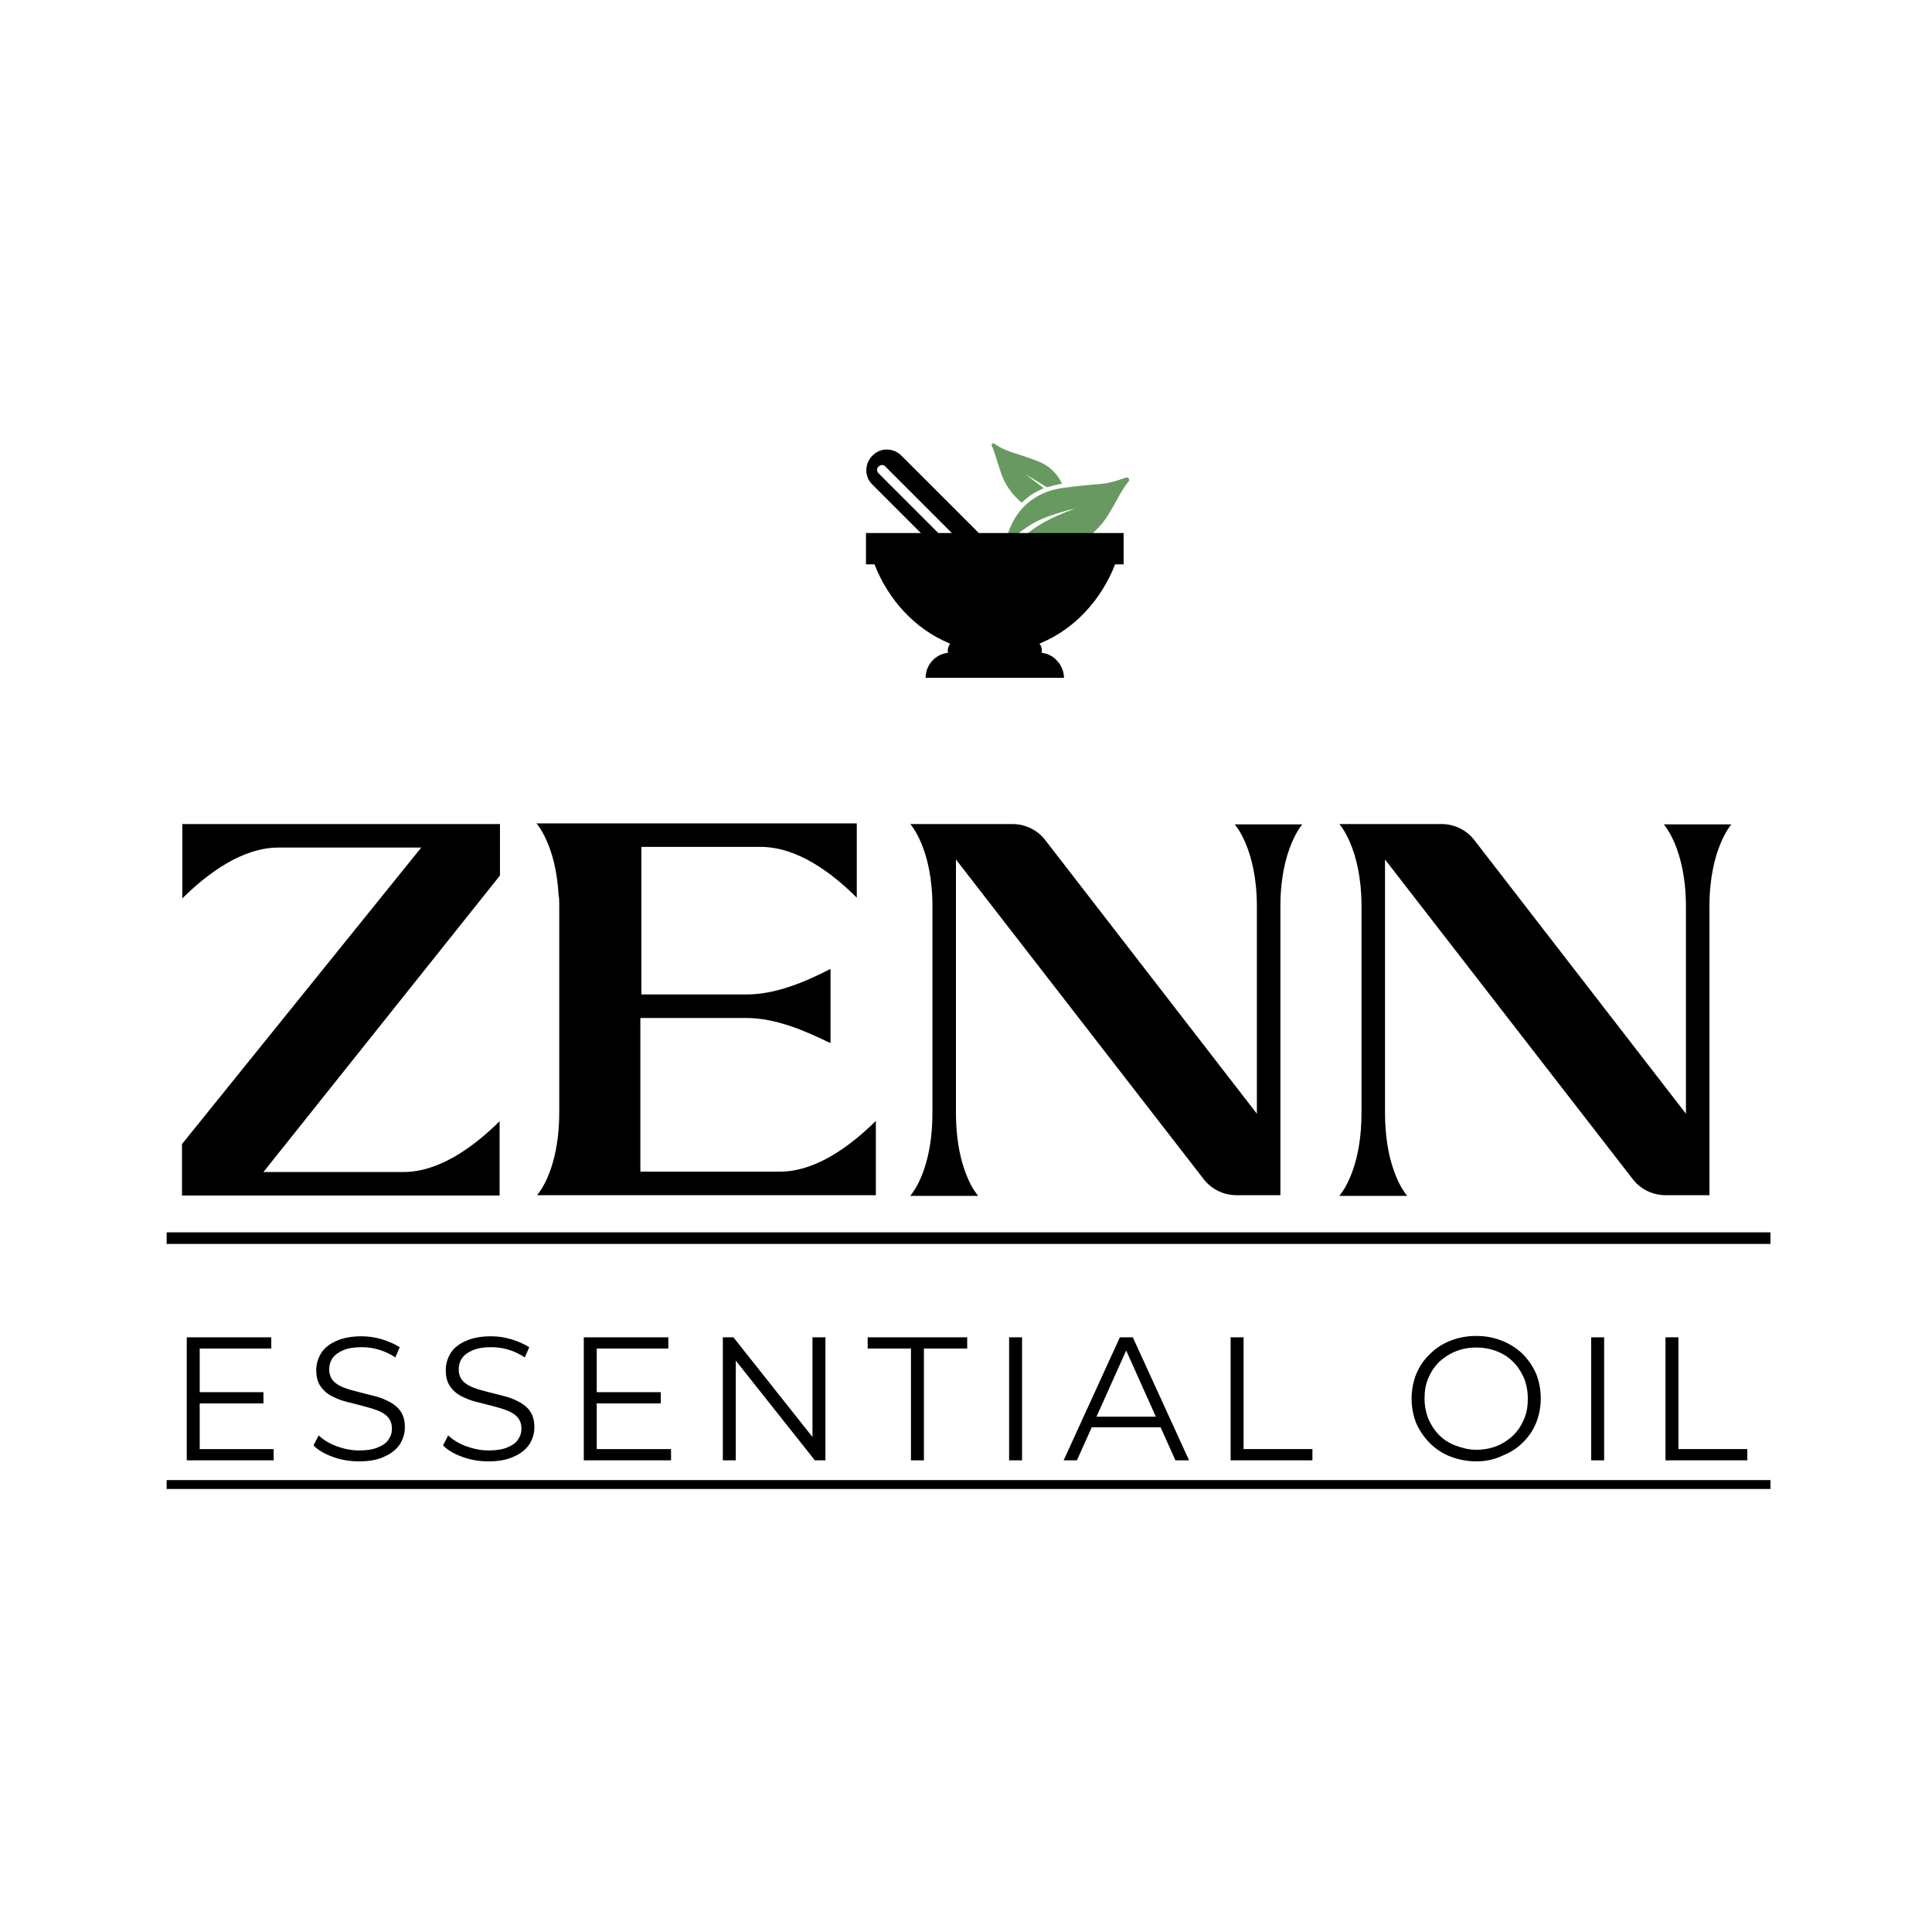 <?xml version="1.0" encoding="utf-8"?>
<!-- Generator: Adobe Illustrator 28.0.0, SVG Export Plug-In . SVG Version: 6.00 Build 0)  -->
<svg version="1.1" id="Capa_1" xmlns="http://www.w3.org/2000/svg" xmlns:xlink="http://www.w3.org/1999/xlink" x="0px" y="0px"
	 viewBox="0 0 566.9 566.9" style="enable-background:new 0 0 566.9 566.9;" xml:space="preserve">
<style type="text/css">
	.st0{fill:#689961;}
</style>
<g>
	<path d="M146.7,241.8v15.1l-69.4,87h41.1c10.6,0,20.7-7.5,28.2-14.9v21.8H53.4v-15.1l70.2-87H81.7c-10.6,0-20.7,7.5-28.2,14.9
		v-21.8H146.7z"/>
	<path d="M228.8,343.8c10.6,0,20.7-7.5,28.2-14.9v21.8h-99.4l0.6-0.8c1.7-2.3,5.9-9.6,5.9-23.5v-60.7c0-1.1,0-2.2-0.2-3.1
		c-0.8-14.8-6.5-21-6.5-21h94v21.8c-7.5-7.5-17.6-14.9-28.2-14.9h-35v43.3H219c8.6,0,17.1-3.6,24.7-7.5V306h-0.2
		c-7.6-3.7-16-7.3-24.6-7.3h-31v45.1h40.5H228.8z"/>
	<path d="M382.2,241.8c0,0-6.5,7.2-6.5,24.1v84.8h-12.9c-3.7,0-7.3-1.7-9.6-4.7l-72.7-93.8v74.4c0,13.8,4.2,21.2,5.9,23.5l0.6,0.8
		h-19.9l0.6-0.8c1.7-2.3,5.9-9.6,5.9-23.5v-60.7c0-17-6.5-24.1-6.5-24.1h30c3.7,0,7.3,1.7,9.6,4.7l62.1,80.3v-60.8
		c0-17-6.5-24.1-6.5-24.1H382.2z"/>
	<path d="M508.1,241.8c0,0-6.5,7.2-6.5,24.1v84.8h-12.9c-3.7,0-7.3-1.7-9.6-4.7l-72.7-93.8v74.4c0,13.8,4.2,21.2,5.9,23.5l0.6,0.8
		H393l0.6-0.8c1.7-2.3,5.9-9.6,5.9-23.5v-60.7c0-17-6.5-24.1-6.5-24.1h30c3.7,0,7.3,1.7,9.6,4.7l62.1,80.3v-60.8
		c0-17-6.5-24.1-6.5-24.1H508.1z"/>
	<path d="M58.6,425.2h21.7v3.3H54.8v-36.1h24.8v3.3h-21V425.2z M58.2,408.5h19.1v3.3H58.2V408.5z"/>
	<path d="M105.4,428.8c-2.7,0-5.3-0.4-7.7-1.3c-2.5-0.9-4.4-2-5.7-3.4l1.5-2.9c1.3,1.2,3,2.3,5.1,3.1c2.2,0.8,4.4,1.3,6.8,1.3
		c2.3,0,4.1-0.3,5.5-0.9c1.4-0.6,2.5-1.3,3.1-2.3c0.7-1,1-2,1-3.2c0-1.4-0.4-2.5-1.2-3.4c-0.8-0.9-1.9-1.5-3.2-2
		c-1.3-0.5-2.8-0.9-4.3-1.3c-1.6-0.4-3.2-0.8-4.7-1.2c-1.6-0.4-3-1-4.4-1.7c-1.3-0.7-2.4-1.7-3.2-2.9c-0.8-1.2-1.2-2.7-1.2-4.7
		c0-1.8,0.5-3.4,1.4-4.9c0.9-1.5,2.4-2.7,4.4-3.6c2-0.9,4.5-1.4,7.5-1.4c2,0,4,0.3,6,0.9c2,0.6,3.7,1.4,5.2,2.3l-1.3,3
		c-1.5-1-3.2-1.8-4.9-2.3c-1.7-0.5-3.4-0.7-5-0.7c-2.2,0-4,0.3-5.4,0.9c-1.4,0.6-2.5,1.4-3.1,2.3c-0.7,1-1,2.1-1,3.3
		c0,1.4,0.4,2.5,1.2,3.4c0.8,0.9,1.9,1.5,3.2,2c1.3,0.5,2.8,0.9,4.4,1.3s3.2,0.8,4.7,1.2c1.6,0.4,3,1,4.3,1.7
		c1.3,0.7,2.4,1.6,3.2,2.8c0.8,1.2,1.2,2.7,1.2,4.6c0,1.8-0.5,3.4-1.4,4.9c-1,1.5-2.4,2.7-4.4,3.6
		C111.1,428.3,108.5,428.8,105.4,428.8z"/>
	<path d="M143.4,428.8c-2.7,0-5.3-0.4-7.7-1.3c-2.5-0.9-4.4-2-5.7-3.4l1.5-2.9c1.3,1.2,3,2.3,5.1,3.1c2.2,0.8,4.4,1.3,6.8,1.3
		c2.3,0,4.1-0.3,5.5-0.9c1.4-0.6,2.5-1.3,3.1-2.3c0.7-1,1-2,1-3.2c0-1.4-0.4-2.5-1.2-3.4c-0.8-0.9-1.9-1.5-3.2-2
		c-1.3-0.5-2.8-0.9-4.3-1.3c-1.6-0.4-3.2-0.8-4.7-1.2c-1.6-0.4-3-1-4.4-1.7c-1.3-0.7-2.4-1.7-3.2-2.9c-0.8-1.2-1.2-2.7-1.2-4.7
		c0-1.8,0.5-3.4,1.4-4.9c0.9-1.5,2.4-2.7,4.4-3.6c2-0.9,4.5-1.4,7.5-1.4c2,0,4,0.3,6,0.9c2,0.6,3.7,1.4,5.2,2.3l-1.3,3
		c-1.5-1-3.2-1.8-4.9-2.3c-1.7-0.5-3.4-0.7-5-0.7c-2.2,0-4,0.3-5.4,0.9c-1.4,0.6-2.5,1.4-3.1,2.3c-0.7,1-1,2.1-1,3.3
		c0,1.4,0.4,2.5,1.2,3.4c0.8,0.9,1.9,1.5,3.2,2c1.3,0.5,2.8,0.9,4.4,1.3s3.2,0.8,4.7,1.2c1.6,0.4,3,1,4.3,1.7
		c1.3,0.7,2.4,1.6,3.2,2.8c0.8,1.2,1.2,2.7,1.2,4.6c0,1.8-0.5,3.4-1.4,4.9c-1,1.5-2.4,2.7-4.4,3.6
		C149,428.3,146.5,428.8,143.4,428.8z"/>
	<path d="M175.2,425.2h21.7v3.3h-25.6v-36.1h24.8v3.3h-21V425.2z M174.8,408.5h19.1v3.3h-19.1V408.5z"/>
	<path d="M212.1,428.5v-36.1h3.1l24.9,31.4h-1.7v-31.4h3.8v36.1h-3.1l-24.9-31.4h1.7v31.4H212.1z"/>
	<path d="M267.3,428.5v-32.8h-12.7v-3.3h29.2v3.3h-12.7v32.8H267.3z"/>
	<path d="M296.1,428.5v-36.1h3.8v36.1H296.1z"/>
	<path d="M312.1,428.5l16.5-36.1h3.8l16.5,36.1h-4l-15.2-33.9h1.5l-15.2,33.9H312.1z M318.6,418.8l1.1-3.1h21l1.1,3.1H318.6z"/>
	<path d="M361.1,428.5v-36.1h3.8v32.8h20.2v3.3H361.1z"/>
	<path d="M433.2,428.8c-2.7,0-5.2-0.5-7.6-1.4c-2.3-0.9-4.3-2.2-6-3.9c-1.7-1.7-3-3.6-4-5.8c-0.9-2.2-1.4-4.7-1.4-7.3
		s0.5-5.1,1.4-7.3c0.9-2.2,2.3-4.2,4-5.8c1.7-1.7,3.7-3,6-3.9c2.3-0.9,4.8-1.4,7.6-1.4c2.7,0,5.2,0.5,7.5,1.4c2.3,0.9,4.3,2.2,6,3.8
		c1.7,1.7,3,3.6,4,5.8c0.9,2.2,1.4,4.7,1.4,7.3s-0.5,5.1-1.4,7.3c-0.9,2.2-2.3,4.2-4,5.8c-1.7,1.7-3.7,2.9-6,3.8
		C438.4,428.3,435.9,428.8,433.2,428.8z M433.2,425.4c2.2,0,4.2-0.4,6-1.1s3.4-1.8,4.8-3.1c1.4-1.4,2.4-2.9,3.2-4.8
		c0.8-1.8,1.1-3.8,1.1-6c0-2.2-0.4-4.2-1.1-6c-0.8-1.8-1.8-3.4-3.2-4.8c-1.4-1.4-3-2.4-4.8-3.1s-3.8-1.1-6-1.1s-4.2,0.4-6,1.1
		s-3.5,1.8-4.9,3.1c-1.4,1.4-2.4,2.9-3.2,4.8c-0.8,1.8-1.1,3.8-1.1,6c0,2.1,0.4,4.1,1.1,5.9c0.8,1.8,1.8,3.4,3.2,4.8
		c1.4,1.4,3,2.4,4.9,3.1S431,425.4,433.2,425.4z"/>
	<path d="M466.9,428.5v-36.1h3.8v36.1H466.9z"/>
	<path d="M488.7,428.5v-36.1h3.8v32.8h20.2v3.3H488.7z"/>
	<path d="M48.9,436.9v-2.6h470.6v2.6H48.9z"/>
	<g>
		<path class="st0" d="M291,130.4c0.3-0.4,0.5-0.4,0.8-0.2c1.9,1.4,4.1,2.2,6.3,2.9c2.2,0.7,4.4,1.4,6.6,2.3c3,1.2,5.3,3.3,6.8,6.2
			c0,0.1,0.1,0.2,0.1,0.3c-0.4,0.1-0.9,0.2-1.3,0.3c-0.9,0.2-1.8,0.4-2.7,0.7c-0.3,0.1-0.4,0-0.7-0.1c-1.8-1.1-3.6-2.2-5.4-3.3
			c-0.1-0.1-0.3-0.1-0.4-0.2c1.7,1.3,3.4,2.6,5.1,3.9c0,0,0,0.1,0,0.1c-2.4,1-4.5,2.3-6.4,4.2c-0.3-0.3-0.6-0.5-0.9-0.8
			c-2.7-2.5-4.5-5.5-5.5-8.9c-0.6-1.9-1.2-3.7-1.8-5.6c-0.2-0.5-0.4-1-0.6-1.4C291,130.6,291,130.5,291,130.4z"/>
		<path class="st0" d="M316,149.1c-0.9,0.2-1.7,0.4-2.6,0.6c-3.1,0.9-6.2,1.8-9,3.2c-2.3,1.1-4.3,2.6-6.3,4.2
			c-0.5,0.4-1.1,0.9-1.6,1.3c-0.3,0.2-0.5,0.3-0.9,0.1c-0.3-0.2-0.3-0.5-0.2-0.8c1.7-5.9,5.1-10.5,10.9-13c1.7-0.8,3.5-1.2,5.3-1.5
			c2.3-0.3,4.6-0.6,6.9-0.8c2.7-0.3,5.3-0.3,7.9-1c1.3-0.3,2.6-0.8,3.8-1.2c0.1,0,0.3-0.1,0.4-0.1c0.2,0,0.5,0.1,0.6,0.2
			c0.1,0.2,0.1,0.5,0.1,0.7c-0.1,0.3-0.3,0.5-0.5,0.7c-1.6,2.1-2.8,4.5-4.1,6.8c-1.2,2.1-2.4,4.2-4.1,6c-3,3.3-6.6,5.9-11,7.2
			c-1.7,0.5-3.4,0.7-5.2,0.8c-1.8,0.1-3.7,0.1-5.5,0.3c-1,0.1-2,0.3-3,0.5c-0.2,0-0.3,0.2-0.4,0.3c-1.2,1.8-2.1,3.7-2.6,5.7
			c-0.1,0.4-0.3,0.7-0.7,0.8c-0.7,0.2-1.2-0.4-1-1.1c0.4-1.2,0.7-2.3,1.2-3.4c2.1-4.6,5.5-8.2,9.7-11c3.4-2.2,7.1-3.8,10.9-5.2
			c0.3-0.1,0.5-0.2,0.8-0.3C316,149.2,316,149.2,316,149.1C316.1,149.1,316.1,149.1,316,149.1z"/>
		<path d="M264.5,133.7c-2.4-2.4-6.2-2.4-8.5,0c-2.4,2.4-2.4,6.2,0,8.5l27,27l8.5-8.5L264.5,133.7z M280.3,161.4l-22.5-22.5
			c-0.6-0.6-0.6-1.5,0-2c0.6-0.6,1.5-0.6,2,0l22.5,22.5L280.3,161.4z"/>
		<path d="M329.7,156.4v9.2h-2.5c-4.1,10.5-11.9,18.9-21.6,23c-0.2,0.1-0.4,0.2-0.6,0.3c0.5,0.5,0.7,1.2,0.7,2v0.6h-0.9
			c2,0,3.9,0.8,5.2,2.2c1.3,1.3,2.2,3.2,2.2,5.2h-40.6c0-4.1,3.3-7.4,7.4-7.4h-0.9v-0.6c0-0.8,0.3-1.4,0.7-2
			c-0.2-0.1-0.4-0.2-0.6-0.3c-9.7-4.1-17.5-12.5-21.6-23h-2.5v-9.2H329.7z"/>
	</g>
	<path class="st0" d="M47.5,362.4"/>
	<path d="M48.9,365v-3.4h470.6v3.4H48.9z"/>
</g>
</svg>
